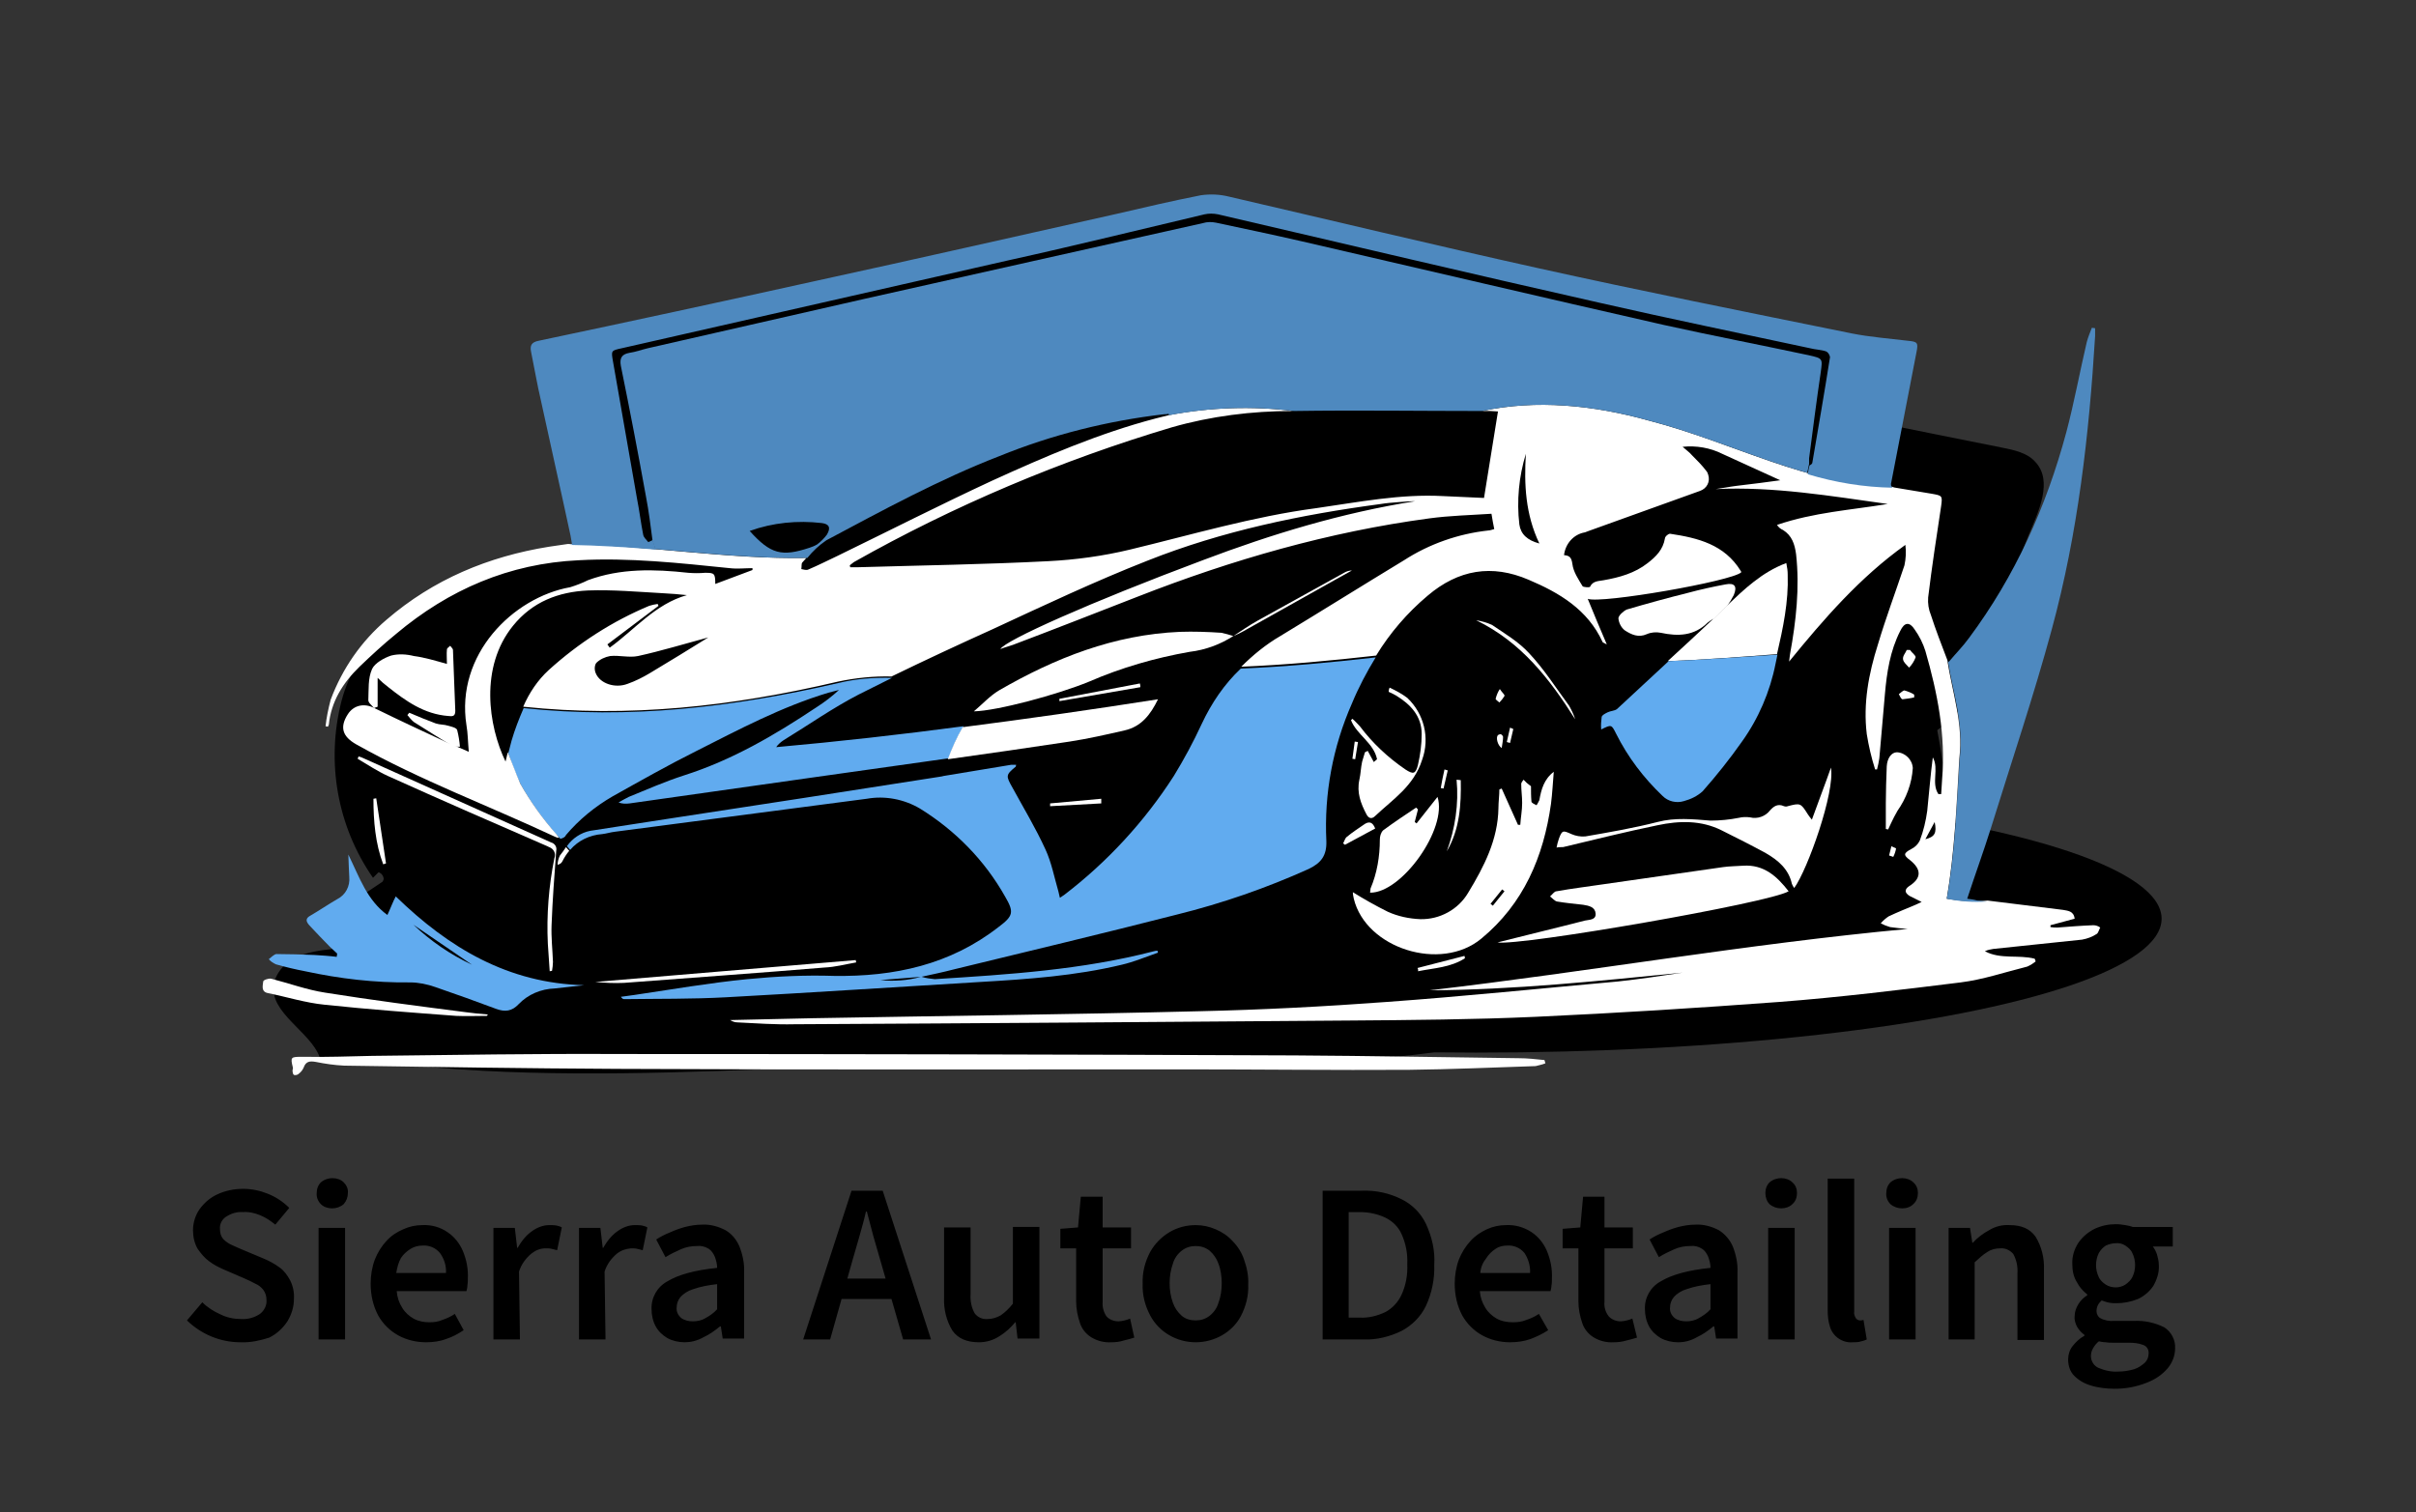 <svg xml:space="preserve" style="enable-background:new 0 0 519.5 325.3;" viewBox="0 0 519.5 325.3" y="0px" x="0px" xmlns:xlink="http://www.w3.org/1999/xlink" xmlns="http://www.w3.org/2000/svg" id="Layer_1" version="1.1">
<rect x="0" y="0" width="519.5" height="325.3" fill="#333333" stroke="none"/>
<style type="text/css">
	.st0{fill:#FFFFFF;}
	.st1{fill:#61ABEF;}
	.st2{fill:#4E89BF;}
</style>
<ellipse ry="28.8" rx="147.4" cy="197.6" cx="317.4"></ellipse>
<path d="M402.2,90.6l28.4,5.7c2.5,0.5,5.3,1.1,7,3c3.9,4.1,0.8,10.6-1.4,15.8c-3.9,9.3-4.4,19.8-8.8,28.9
	c-8.7,17.8-30.2,25.2-48,16.5c-9.4-4.6-16.4-13.1-19-23.2c-3.5-14.5,2.1-29.7,14.2-38.5"></path>
<path d="M414.9,148.8c-4.3-20.9-8.5-41.8-12.8-62.7c-0.8-3.6-1.6-7.5-4.1-10.2c-2.9-3.1-7.3-4.1-11.4-4.9l-87-17.3
	c-13.6-2.7-25.2-9.4-39.1-8.8c-42.1,2-87,24.2-130.6,29.2l-6,44.2c-4.9,1.2-19.6,3.3-24.2,5.5c-12,5.6-23,14.3-26.3,27.1
	c-3.3,13-0.9,26.8,6.8,37.9l1.2-1.2c0.6,0.2,1.1,0.8,1.1,1.5l-0.2,0.5l-12.9,8.7c0.7,1.9,1.4,3.9,2.2,5.8c-2.8,0.3-5.8,0.7-8.3,2
	s-4.6,3.9-4.5,6.8c0.2,5.8,9.2,9.9,10.2,15.5l8.5-0.9c42.4,7.6,114.5,0,143.7,0c31.1,0,28.5-0.6,53.4,0.3
	c48.1,1.6,52.3-9.7,100.3-12.9c10.6-0.7,21.8-1.7,30.3-8.1c8.2-6.2,12.4-16.8,13.2-27.1S417,158.9,414.9,148.8z"></path>
<path d="M120.4,184c-0.3,0.6-0.5,1.3-0.5,2c0.4-0.1,0.8-0.3,1-0.7c0.4-0.8,0.9-1.6,1.5-2.3l-0.7-0.8
	C121.3,182.8,120.9,183.4,120.4,184z" class="st0"></path>
<path d="M166.9,160.7c0.4-0.6,1-1.1,1.6-1.5c5.4-3.3,10.5-6.9,16.1-9.8c2.4-1.2,4.8-2.4,7.2-3.6
	c-3.9-0.1-7.8,0.2-11.5,1.1c-23,5.3-45.1,7.8-67.7,5.4c-1,2.3-1.9,4.6-2.6,7c-0.2,0.9-0.5,1.8-0.7,2.7c0.8,2.3,1.6,4.6,2.7,6.8
	c2.2,3.9,4.9,7.6,7.9,11l0.6,0.6c0.5-0.1,1-0.3,1.2-0.8c2.8-3.3,6.2-6.1,10-8.3c5.9-3.3,11.9-6.7,17.9-9.7
	c9.3-4.7,18.5-9.6,28.5-12.6c0.8-0.2,1.6-0.4,2.3-0.6c-1.5,1.4-3.1,2.6-4.8,3.7c-9,6-18.2,11.4-28.6,14.7c-4,1.3-7.9,3-11.8,4.6
	c-0.8,0.4-1.5,0.8-2.2,1.2c0.8,0.3,1.6,0.3,2.4,0.2l38.1-5.4l30.5-4.3c0.8-2.4,1.9-4.7,3.2-6.9C193.7,158,180.3,159.5,166.9,160.7z" class="st1"></path>
<path d="M207,156.4c-1.3,2.2-2.3,4.5-3.2,6.9c8.7-1.2,17.5-2.5,26.2-3.8c3.9-0.6,7.9-1.5,11.8-2.4
	c3.6-0.8,5.6-3.4,7.2-6.7C235,152.6,221,154.6,207,156.4z" class="st0"></path>
<path d="M258.4,155.7c-1.8,3.9-3.8,7.6-6,11.2c-6.3,9.8-14.3,18.5-23.6,25.6c-0.3,0.2-0.6,0.4-0.9,0.6
	c-0.1-0.5-0.2-0.9-0.3-1.3c-0.9-3.1-1.5-6.3-2.8-9.1c-2.1-4.6-4.7-8.9-7.1-13.3c-1.4-2.5-1.5-2.7,0.7-4.5c0.1-0.1,0-0.2,0.1-0.4
	c-0.4,0-0.8,0-1.1,0c-4.8,0.8-9.7,1.6-14.5,2.4c-0.3,1.1-0.6,2.4-0.8,3.6c0.2-1.2,0.5-2.4,0.8-3.6l-0.4,0.1
	c-19.6,3.1-39.2,6.1-58.8,9.1c-5.6,0.9-11.2,1.7-16.8,2.6c-2,0.4-3.8,1.6-5,3.3l0.7,0.8c1.7-2,4.2-3.2,6.9-3.4
	c0.9-0.1,1.8-0.4,2.7-0.5l54.2-7.1c3.9-0.7,8,0.1,11.4,2.1c7.6,4.7,13.9,11.1,18.3,18.9c2,3.4,1.8,4.2-1.4,6.6
	c-10.4,8.1-22.4,10.7-35.4,10.5c-6.2-0.2-12.4,0.1-18.6,0.7c-8.1,0.8-16.2,2.2-24.3,3.4c-1,0.1-1.9,0.3-2.9,0.4
	c0.3,0.4,0.5,0.5,0.7,0.5c7.3-0.1,14.6,0,21.9-0.4c18.3-1,36.5-2.2,54.8-3.3c10.2-0.6,20.3-1.3,30.3-3.7c2.6-0.6,5.2-1.7,7.8-2.6
	c0-0.1-0.1-0.3-0.1-0.4c-0.3,0-0.5,0-0.8,0.1c-15.4,4-31.2,5-47.1,6c-0.9-0.1-1.9-0.2-2.8-0.5H198c-2.8,0.8-5.8,1-8.7,0.7l8.7-0.7
	h0.1c2.3-0.5,4.7-1,7-1.6c16-3.9,32-7.7,48-11.8c9.7-2.4,19.2-5.7,28.3-9.8c2.7-1.3,3.9-2.9,3.8-6c-0.5-10.2,1.4-20.3,5.5-29.6
	c1.4-3.4,3.2-6.8,5.1-9.9c-9.7,1.1-19.3,2-29,2.4C263.3,147.1,260.5,151.2,258.4,155.7z" class="st1"></path>
<path d="M418.6,193.3c1.7-10,2.1-19.9,2.7-30.2c0.9-7.3-1.5-14.2-2.6-21.2c-1.3-3.4-2.5-6.5-3.5-9.6
	c-0.5-1.2-0.7-2.5-0.6-3.8c0.8-6.6,1.8-13.1,2.8-19.7c0.3-2.2,0.2-2.2-2-2.6c-2.6-0.4-5.2-0.9-7.8-1.3c-0.2,0-0.5-0.1-0.7-0.2
	c-18.1-0.3-34.4-9.6-52.2-14.2c-12.1-3.4-24.4-4.6-36-2.1h1.8c0.5,0,1,0.1,1.6,0.1c-1,6.2-2,12.3-3,18.6l-8.8-0.4
	c-9.2-0.5-18.2,1.3-27.3,2.6c-13.6,1.8-26.7,5.7-40,8.9c-5.8,1.4-11.7,2.2-17.6,2.5c-13.6,0.7-27.2,0.9-40.8,1.3h-1.8
	c0-0.1,0-0.3-0.1-0.4c0.3-0.2,0.6-0.5,0.9-0.7c21.6-12.2,44.6-21.9,68.4-29c8.4-2.4,17.2-3.5,25.9-3.5h0.2c-8.9-1.1-18-0.8-26.8,0.9
	l0,0l-2.8,0.7c-12.2,3.2-23.8,8.2-35.2,13.4c-11.2,5.2-22.2,10.8-33.3,16.2c-2.1,1-4.1,2-6.2,2.9c-0.4,0.2-1,0-1.5-0.1
	c0.1-0.5,0-1.2,0.2-1.4s0.6-0.7,0.9-1c-17,0.3-34.2-2.7-51.3-3l-4.1,0.6c-13,2.1-24.8,7-34.9,15.7c-5.4,4.6-9.5,10.5-12,17.2
	c-0.5,1.9-0.9,3.8-1.1,5.7l0.5,0.1c0.1-0.1,0.1-0.3,0.2-0.4c0.5-5,3-9,6.6-12.5c2.5-2.4,5.1-4.8,7.8-7c11.4-9.6,24.4-15.2,39.3-15.9
	c10.9-0.6,21.7,0.6,32.5,1.7c1.6,0.2,3.3,0,4.9,0c0,0.1,0,0.2,0,0.4l-8,3c0-2.3-0.2-2.4-2.2-2.4c-1.2,0.1-2.4,0.1-3.6,0
	c-7.3-0.8-14.6-1-21.6,1.6c-1.2,0.6-2.5,1.1-3.8,1.5c-12.3,2.2-24.7,14.5-22.3,29.7c0.3,1.7,0.3,3.5,0.5,5.7l-3.2-1.4l-0.4-0.1
	c-5.6-2.6-11.2-5.2-16.7-7.9c-2.1-1.1-4.4-0.7-5.7,1.3c-1.8,2.8-1.2,4.8,1.8,6.5c13.7,7.7,28.5,13.2,42.8,19.9
	c0.2,0.1,0.5,0.2,0.8,0.2l-0.5-0.7c-3-3.4-5.6-7-7.8-10.9c-1-2.3-1.8-4.6-2.7-6.8c-0.2,0.6-0.3,1.3-0.5,2
	c-3.7-7.7-5.6-20.3,1.6-29.2c4.2-5.2,9.8-7.3,16.1-7.6c5.4-0.2,10.8,0.3,16.3,0.6c1.6,0.1,3.3,0.2,5,0.4
	c-6.8,1.9-11.2,7.4-16.6,11.3l-0.5-0.7l11-8.3c-0.1-0.1-0.1-0.3-0.2-0.4c-0.6,0.1-1.2,0.2-1.8,0.4c-7.9,3.3-15.2,8-21.6,13.8
	c-2.4,2.2-4.2,4.9-5.5,7.9c22.7,2.4,44.7,0,67.7-5.4c3.8-0.8,7.7-1.2,11.5-1.1c7.2-3.5,14.5-6.9,21.8-10.2c11-5.1,22-10.3,33.2-14.7
	c16.1-6.4,33-9.9,50.2-12.2c1.2-0.2,2.5-0.3,3.8-0.4s2.4-0.2,3.6-0.2c-15.8,2.5-30.9,7.1-45.7,12.7c-24.3,9.1-42.4,17.2-43.5,19.1
	c1-0.4,1.9-0.6,2.7-0.9c9-3.4,17.9-6.9,26.9-10.4c20.2-7.9,41-13.9,62.6-16.8c4.4-0.6,8.9-0.7,13.4-1c0.2,1.3,0.4,2.3,0.6,3.3
	c-0.4,0.1-0.9,0.3-1.3,0.3c-6.4,0.7-12.7,2.9-18.1,6.4c-8.9,5.4-17.7,10.9-26.6,16.3c-3.1,1.8-5.9,4.1-8.4,6.6
	c9.7-0.4,19.3-1.3,29-2.4c3-4.9,6.7-9.2,11.1-12.9c6.6-5.6,13.8-6.8,21.7-3.4c6.6,2.8,12.7,6.4,15.9,13.4c0,0.1,0.2,0.1,0.9,0.5
	c-1.5-3.5-2.8-6.6-4.1-9.8c2.9,1.1,31-3.8,33-5.7c0-0.1,0-0.2-0.1-0.3c-3.5-5.7-9.2-7.1-15.2-8c-0.4,0-1.1,0.6-1.1,1
	c-0.4,2.4-1.9,3.9-3.7,5.3c-2.8,2.2-6.1,3.1-9.5,3.7c-1,0.2-2.3,0.1-2.9,1.4c-0.1,0.2-1.4,0.1-1.6-0.1c-0.9-1.5-2-3.1-2.2-4.8
	c-0.2-1.4-0.6-1.8-1.8-1.9c0.3-2.5,2.1-4.5,4.5-4.9c0.3-0.1,0.5-0.2,0.8-0.3l23.9-8.6c1.5-0.5,2.3-2,1.8-3.5c0,0,0,0,0,0
	c-0.1-0.3-0.2-0.6-0.4-0.8c-0.9-1.2-2-2.3-3.1-3.4c-0.5-0.6-1.1-1-2-1.8c2.9-0.3,5.9,0.2,8.5,1.5c4.2,1.9,8.5,3.9,12.5,5.7l-4.5,0.6
	c-1.6,0.2-3.3,0.4-4.9,0.6s-3,0.5-4.5,0.7c12.5-0.6,24.8,1.5,37,3.2c-7.9,1.3-15.9,1.8-23.8,4.5c0.3,0.5,0.8,0.9,1.3,1.1
	c1.9,1.2,2.5,3,2.8,5.2c0.8,7.2,0,14.4-1.3,21.5c-0.1,0.5-0.1,1-0.2,1.6c7.5-9.2,15.2-18.1,25-25.1c0.2,1.5,0.1,3-0.2,4.4
	c-1.9,5.7-4,11.3-5.7,17c-2,6.3-3.2,12.7-2.4,19.3c0.4,2.5,1,5.1,1.8,7.6h0.4c0.2-0.8,0.4-1.6,0.5-2.4c0.4-4.6,0.8-9.2,1.2-13.8
	s1.1-9.3,3.3-13.6c0.9-1.9,2-2,3.1-0.3c1,1.4,1.8,3,2.3,4.6c2.6,9,4.4,18.1,3.6,27.6c-0.1,1.1-0.1,2.1-0.2,3.2h-0.6
	c-1.6-2.4,0.2-5.4-1.2-7.9c-0.5,3.8-0.8,7.7-1.2,11.5c-0.3,2.2-0.8,4.3-1.6,6.4c-0.4,0.8-1,1.4-1.8,1.8c-1.7,0.9-1.8,1.3-0.3,2.4
	c2.5,2,2.5,3.9-0.2,5.6c-1,0.7-1,1.4,0.1,2.1c0.8,0.4,1.6,0.8,2.6,1.3c-0.6,0.3-0.9,0.4-1.3,0.6c-1.9,0.8-3.9,1.6-5.8,2.5
	c-0.6,0.4-1.2,0.9-1.7,1.5c0.6,0.3,1.3,0.6,2,0.8c1.3,0.2,2.5,0.3,3.8,0.4c-34.4,3.2-68.5,9.2-102.8,13.2c18.2-0.1,36.3-2,54.4-3.8
	c-4.6,0.7-9.3,1.4-13.9,1.9c-16.6,1.5-33.1,3.2-49.7,4.4c-13.5,1-27,1.7-40.4,2c-27.7,0.7-55.4,1-83,1.5c-5.9,0.1-11.9,0.3-17.8,0.4
	c0.5,0.3,1,0.5,1.6,0.5c4,0.2,8.1,0.5,12.2,0.4c39.8-0.2,79.6-0.5,119.4-0.8c13.3-0.1,26.7-0.2,40-0.8c17.5-0.8,34.9-1.9,52.4-3.2
	c13-1,26.1-2.6,39-4.2c4.8-0.6,9.5-2.2,14.3-3.4c0.7-0.3,1.3-0.7,1.8-1.1c0-0.2-0.1-0.4-0.2-0.6c-3.5-0.9-7.3,0.2-10.7-1.6
	c0.6-0.3,1.2-0.4,1.8-0.5c6.4-0.7,12.7-1.3,19.1-2c1.1-0.2,2.2-0.6,3.1-1.2c0.4-0.2,0.5-0.9,0.8-1.4c-0.4-0.3-0.9-0.5-1.5-0.5
	c-2.6,0.1-5.1,0.3-7.7,0.5c-0.5,0-1,0-1.5-0.1V199l5.2-1.4c-0.2-1.7-1.5-1.7-2.5-1.9c-5.4-0.7-10.8-1.3-16.2-2
	C424.4,194,421.5,193.8,418.6,193.3z M139.7,144.8c-1.5,0.9-3.1,1.7-4.8,2.3c-2.7,1-5.9-0.1-6.8-2.3c-0.3-0.7-0.3-1.6,0.1-2.2
	c0.8-0.8,1.9-1.3,3-1.5c2-0.2,4.1,0.4,6,0c5-1.1,9.9-2.6,15.1-4C148.1,139.7,143.9,142.3,139.7,144.8L139.7,144.8z M326.7,112.8
	c-0.6-5.1-0.1-10.3,1.4-15.2c-0.4,6.6-0.1,13,2.9,19.3C328.4,116.2,327,114.9,326.7,112.8L326.7,112.8z M414,180.5l2-3.7
	C416.5,179.2,416,180,414,180.5L414,180.5z" class="st0"></path>
<path d="M423,193.3c1.7-5.2,3.5-10.1,5.1-15.2c4.4-14.2,9.2-28.4,13.1-42.8c5.6-20.6,8-41.7,9.3-63c0-0.6,0-1.2,0-1.7
	l-0.7-0.1c-0.4,1-0.8,2-1.1,3.1c-1.5,6.4-2.7,13-4.4,19.4c-4.3,16-11,30.9-20.9,44.2c-1.3,1.8-2.9,3.4-4.4,5.2l-0.2-0.5
	c1.1,7,3.5,13.8,2.6,21.2c-0.7,10.3-1,20.3-2.8,30.2c2.8,0.6,5.7,0.8,8.6,0.6l-2-0.2C424.5,193.5,423.8,193.4,423,193.3z" class="st2"></path>
<path d="M389,99.9c0-0.4,0-0.9,0-1.3c0.8-6.2,1.6-12.4,2.5-18.5c0.4-3,0.5-3-2.6-3.7c-10.3-2.2-20.7-4.2-31.1-6.5
	c-26-5.9-51.9-12-77.9-18c-6.1-1.4-12.3-2.7-18.4-4c-1-0.2-1.9-0.2-2.9,0.1c-24.3,5.4-48.6,10.9-72.8,16.3
	c-15.5,3.5-31,7.1-46.5,10.6c-1.3,0.3-2.6,0.8-4,1c-1.6,0.3-2.1,1.1-1.8,2.8c1.9,9.3,3.7,18.7,5.4,28.1c0.6,3.1,1,6.3,1.4,9.4h-0.1
	c0.3,0.6,0.5,1.3,0.7,1.9c10.9,0.9,21.8,2.1,32.7,1.9c1.2-1.5,2.5-2.7,4.1-3.8c12.2-6.5,24.3-13.1,37.2-18.1
	c11.3-4.6,23.3-7.6,35.4-9c0.3,0,0.6,0,1-0.1c0,0.1,0,0.2,0.1,0.3c8.8-1.7,17.9-2,26.8-0.9c13.5-0.2,27,0,40.5,0
	c11.6-2.5,23.9-1.3,36,2.1c11.6,3,22.6,8,33.9,11.2c0.1-0.6,0.3-1.3,0.4-1.9L389,99.9z M177.8,115c-0.6,0.8-1.3,1.5-2.1,2.1
	c-0.5,0.3-1,0.5-1.6,0.7c-6,2-8.4,1.4-12.9-3.6c5-1.8,10.3-2.3,15.5-1.7C178.3,112.7,178.7,113.5,177.8,115z" class="st2"></path>
<path d="M412.1,75.7c0.4-2,0.2-2.2-1.8-2.4c-4.1-0.5-8.2-0.8-12.2-1.6c-22.6-4.6-45.2-9.1-67.7-14.1
	c-22.1-4.9-44.1-10.2-66.1-15.3c-2-0.5-4-0.6-6.1-0.3c-6.1,1.2-12.1,2.6-18.1,4c-21.5,4.8-43,9.7-64.6,14.4
	c-19.9,4.4-39.8,8.7-59.7,12.9c-1.5,0.3-1.9,1-1.6,2.4c0.7,3.4,1.3,7,2.1,10.4c2.1,9.7,4.3,19.4,6.4,29.2c0.1,0.5,0.2,1.1,0.3,1.8
	l-0.6,0.1c6.2,0.1,12.4,0.5,18.6,1c-0.2-0.7-0.4-1.4-0.7-2l-0.9,0.4c-0.4-0.5-1-1-1.1-1.6c-0.5-2.5-0.8-5.1-1.3-7.6
	c-1.7-9.9-3.5-19.8-5.2-29.7c-0.4-2.3-0.4-2.3,1.9-2.8c27.7-6.3,55.4-12.6,83.1-18.9c14.1-3.1,28.2-6.6,42.2-9.9
	c0.9-0.2,1.9-0.2,2.9,0c27.5,6.4,54.9,12.9,82.4,19.1c14.9,3.4,30,6.5,44.9,9.7c1.1,0.3,2.4,0.3,3.5,0.7c0.4,0.2,0.7,0.7,0.8,1.2
	c-1.2,7.6-2.5,15.1-3.8,22.7c0,0.2-0.2,0.4-0.6,0.6c-0.2,0.6-0.3,1.3-0.4,1.9c6,1.8,12.1,2.8,18.3,2.9c-0.4-0.2-0.5-0.7-0.3-1.3
	C408.5,94.2,410.3,84.9,412.1,75.7z" class="st2"></path>
<path d="M384.4,123.6c0-0.8-0.1-1.5-0.3-2.5c-5.3,2-9,5.6-12.8,9.2l-2.9,2.8c-3.2,3-6.5,6.1-9.8,9.1
	c7.8-0.3,15.6-0.9,23.5-1.5C383.4,135.1,384.6,129.4,384.4,123.6z" class="st0"></path>
<path d="M358.8,142.2c-3.7,3.4-7.4,6.9-11.1,10.3c-0.5,0.4-1.4,0.4-2,0.7s-1.2,0.6-1.3,1c-0.1,0.9-0.2,1.8-0.1,2.7
	c2.2-1.1,2.2-1.1,3.2,0.9c2.5,5,5.9,9.5,10,13.4c1.2,1.2,3,1.6,4.6,1.1c1.5-0.4,2.9-1.1,4-2.1c3-3.4,5.8-6.9,8.4-10.6
	c3.6-5,6.1-10.8,7.3-16.9l0.4-1.9C374.4,141.3,366.6,141.9,358.8,142.2z" class="st1"></path>
<path d="M332.3,228.7c-0.7,0.3-1.4,0.4-2.1,0.6c-9.1,0.3-18.2,0.7-27.2,0.8c-16.2,0.1-32.4-0.1-48.6-0.1
	c-40.6,0-81.1,0.1-121.6-0.1c-19.6-0.1-39.2-0.4-58.8-0.7c-2.1-0.1-4.1-0.4-6.1-0.8c-1.2-0.2-2.1-0.2-2.6,1.2c-0.2,0.5-0.6,1-1,1.3
	c-0.3,0.3-0.7,0.4-1.1,0.3c-0.2-0.1-0.3-0.6-0.3-1c0-0.1,0.1-0.3,0.1-0.5c-0.6-2.4-0.5-2.4,2.1-2.4c5,0.1,10-0.1,14.9-0.2
	c17.7-0.2,35.3-0.5,53-0.4c48.5,0,97,0.1,145.5,0.3c16,0.1,32,0.4,48,0.6c1.9,0,3.7,0.2,5.6,0.4L332.3,228.7z" class="st0"></path>
<path d="M72.5,205.1c-0.5-0.5-1.1-1-1.6-1.5c-1.5-1.5-2.9-3-4.4-4.6c-0.8-0.9-0.8-1.5,0.3-2.1c1.9-1.1,3.8-2.4,5.7-3.5
	c1.8-0.9,2.8-2.8,2.6-4.8c-0.1-1.4-0.1-2.8-0.2-4.8c2.4,4.9,4,9.8,8.4,13c0.7-1.5,1.2-2.9,1.8-4c11.4,11.1,24.2,18.7,40.5,19.1
	c-2.1,0.2-4.2,0.5-6.3,0.7c-3,0.1-5.8,1.3-7.8,3.4c-1.4,1.5-2.9,1.7-4.8,1c-4.3-1.6-8.7-3.2-13.1-4.7c-1.7-0.6-3.6-1-5.4-1
	c-7.6,0.1-15.2-0.8-22.6-2.4c-2.1-0.4-4.2-0.9-6.3-1.5c-0.6-0.3-1.1-0.6-1.5-1.1c0.5-0.4,1.1-1,1.6-1.1c2.7,0,5.5,0.1,8.2,0.2
	c1.6,0.1,3.2,0.2,4.8,0.4L72.5,205.1z M101.5,207.5l-12.6-8.6C92.6,202.4,96.8,205.3,101.5,207.5L101.5,207.5z" class="st1"></path>
<path d="M322.9,169.6l3.5,7.8h0.5c0.1-1.6,0.4-3.1,0.4-4.7c0-1.4-0.2-2.7-0.2-4.1c0-0.3,0.3-0.6,0.5-0.9
	c0.2,0.2,0.5,0.5,0.7,0.7s0.8,0.6,0.9,0.7c0,1.1,0,2.2,0.1,3.3c0,0.3,0.7,0.6,1.1,0.8c0.2-0.3,0.4-0.7,0.6-1.1
	c0.4-2.3,1-4.5,3.1-6.1c-0.2,2.3-0.3,4.6-0.6,6.9c-1.6,11.4-5.9,21.5-15,29c-8.7,7.2-24.8,2.1-27.4-8.6c-0.1-0.5-0.2-0.9-0.2-1.4
	c2.4,1.5,4.9,2.9,7.5,4.2c2.2,1,4.6,1.5,7,1.6c4.2,0.1,8.2-2.1,10.3-5.7c3.4-5.6,6.4-11.4,6.5-18.2c0-1.3,0.2-2.7,0.2-4L322.9,169.6
	z M323.5,191.7l-0.5-0.4l-2.5,3.1l0.5,0.4L323.5,191.7z" class="st0"></path>
<path d="M322,202.7c6.3-1.6,12.6-3.1,18.8-4.7c0.9-0.2,2.4-0.1,2.3-1.5s-1.4-1.7-2.7-1.9c-1.9-0.2-3.8-0.4-5.6-0.7
	c-0.5-0.1-1-0.7-1.5-1.1c0.5-0.4,0.9-1.1,1.4-1.1c3.3-0.6,6.7-1,10-1.5c8.6-1.2,17.2-2.5,25.8-3.7c1.4-0.2,2.9-0.2,4.3-0.3
	c4.5-0.3,7.3,2.3,9.8,5.5C380.5,194.2,326.9,203.5,322,202.7z" class="st0"></path>
<path d="M265.2,136.8c-2.8,1.8-6,3-9.4,3.4c-7.4,1.3-14.7,3.4-21.6,6.4c-6.8,2.8-19.8,6.3-24.8,6.4
	c1.8-1.5,3.4-3.3,5.4-4.5c12.1-7,24.8-12,38.9-12.6c3-0.1,5.9,0,8.9,0.2C263.5,136.3,264.3,136.5,265.2,136.8L265.2,136.8z" class="st0"></path>
<path d="M334.7,182.3c0.1-0.6,0.3-1.3,0.5-1.9c0.7-1.9,0.9-1.8,2.7-1c0.9,0.4,2,0.6,3,0.5c5.2-0.9,10.4-1.8,15.5-3.1
	c3.8-1,7.6-0.6,11.4-0.3c2,0,4.1-0.2,6.1-0.6c0.8-0.2,1.6-0.2,2.4-0.1c1.6,0.4,3.3-0.2,4.3-1.5c0.8-0.9,1.7-1.5,3-0.9
	c0.3,0.1,0.6,0.1,0.8,0c2.7-0.7,2.8-0.7,4.3,1.7c0.2,0.3,0.4,0.6,0.9,1.2c1.4-3.9,2.8-7.5,4.1-11.2c0.9,5.3-5,21.9-7.9,25.9
	c-0.2-0.3-0.4-0.6-0.5-0.9c-0.7-3.2-3-5.1-5.6-6.6c-3.1-1.7-6.3-3.3-9.5-4.9c-4.4-2.2-9.1-2.1-13.8-1.1c-6.8,1.4-13.6,3.1-20.3,4.7
	C335.6,182.2,335.1,182.2,334.7,182.3z" class="st0"></path>
<path d="M96.1,142.8c0-1.2-0.1-2.1,0-3.1c0-0.3,0.4-0.5,0.7-0.8c0.2,0.3,0.6,0.6,0.6,0.9c0.2,4.4,0.3,8.8,0.5,13.1
	c0,1.2-0.6,1.2-1.5,1.1c-5.2-0.4-9.1-3.2-12.9-6.2c-0.8-0.6-1.6-1.3-2.3-2v6.2l-0.8,0.3c-0.4-0.6-1.2-1.1-1.2-1.7
	c0.1-2.3-0.1-4.7,0.8-6.7c0.6-1.3,2.6-2.4,4.1-2.9c1.6-0.4,3.3-0.3,4.9,0.1C91.3,141.4,93.6,142.1,96.1,142.8z" class="st0"></path>
<path d="M371.4,130.3l-2.9,2.8c-0.5,0.2-0.9,0.5-1.3,0.8c-2.9,2.9-6.4,3-10.1,2.2c-1-0.2-2.1-0.1-3,0.3
	c-1.8,0.8-3.3,0.1-4.7-0.8c-0.8-0.6-1.3-1.6-1.4-2.6c0-0.6,1.1-1.6,1.8-1.9c4.4-1.3,8.8-2.5,13.2-3.6c2.6-0.7,5.3-1.3,8-1.8
	c2-0.4,2.6,0.4,1.8,2.3C372.4,128.8,371.9,129.6,371.4,130.3z" class="st0"></path>
<path d="M304.9,174.1c-0.2,0.9-0.5,1.8-0.7,2.7l0.4,0.3l4.5-5.7c2.2,6.8-7.7,20.7-14.5,20.6c0-0.3,0.1-0.6,0.1-0.9
	c1.4-3.3,2-6.9,2-10.5c0-0.7,0.2-1.5,0.7-2c2.3-1.7,4.7-3.3,7.1-4.9L304.9,174.1z" class="st0"></path>
<path d="M298.8,147.9c1.3,0.6,2.6,1.3,3.8,2.2c3.6,3.4,4.9,8.6,3.2,13.3c-1.8,5.7-6.3,8.5-10.1,12.1
	c-0.7,0.7-1.4,0.6-1.9-0.4c-1.2-2.3-2.1-4.6-1.5-7.4c0.3-1.3,0.3-2.6,0.6-3.9c0.2-0.7,0.4-1.3,0.6-2l0.6-0.3l1.3,2.4l0.7-0.6
	c-0.7-3.5-4.4-5.3-5.6-8.4l0.3-0.3c0.6,0.5,1.1,1.1,1.6,1.6c2.7,3.6,6,6.7,9.8,9.3c1.7,1.1,2.2,1,2.7-1c0.5-2.2,0.8-4.4,0.8-6.6
	c0-3.9-2.4-6.4-5.5-8.3c-0.5-0.3-1-0.5-1.6-0.8C298.6,148.4,298.7,148.1,298.8,147.9z" class="st0"></path>
<path d="M104.7,218.5c-2.2,0-4.4,0.1-6.6,0c-9.4-0.7-18.9-1.4-28.3-2.4c-4.1-0.4-8.2-1.7-12.2-2.5
	c-1.5-0.3-1.1-1.6-1-2.5c0-0.3,1.1-0.7,1.7-0.6c3.9,1,7.7,2.4,11.6,3c10,1.6,20.1,2.9,30.2,4.2c1.6,0.2,3.2,0.4,4.8,0.5L104.7,218.5
	z" class="st0"></path>
<path d="M118.2,208.9l-0.4-5.9c-0.3-6.2,0.2-12.4,1.4-18.4c0.4-1-0.1-2-1.1-2.4c-0.1,0-0.1,0-0.2-0.1
	c-11.5-5-23-10-34.5-15.2c-2.2-1-4.3-2.4-6.5-3.7l0.2-0.5c0.4,0.1,0.7,0.2,1.1,0.4c13.4,6,26.9,12.1,40.3,18.1
	c0.8,0.2,1.3,1,1.1,1.8c-0.4,5.3-0.8,10.7-1,16c-0.1,2.6,0.2,5.2,0.3,7.9c0,0.6-0.1,1.3-0.2,1.9L118.2,208.9z" class="st0"></path>
<path d="M405.5,178.3v-5.6c0-2.6,0.1-5.2,0.2-7.9c0.1-1.7,1-3,2.2-3c1.8,0.1,3.3,1.6,3.4,3.4c-0.2,3.3-1.4,6.5-3.3,9.2
	c-0.5,0.9-1,1.8-1.4,2.7l-0.6,1.3L405.5,178.3z" class="st0"></path>
<path d="M184.1,207c-2.3,0.4-4.5,1-6.8,1.1c-14.4,1.2-28.7,2.2-43.1,3.3c-2.1,0.1-4.1,0-6.2-0.2l56-4.7L184.1,207z" class="st0"></path>
<path d="M97.9,160.6h-0.4c-2.9-1.8-5.7-3.5-8.5-5.3c-0.5-0.4-1-1-1.4-1.5l0.4-0.5c1.9,0.8,3.8,1.6,5.7,2.3
	c0.9,0.3,1.8,0.2,2.7,0.5c0.7,0.2,1.7,0.4,1.9,0.9c0.3,1.2,0.5,2.4,0.6,3.6L97.9,160.6z" class="st0"></path>
<path d="M338.7,154.7c-5.5-8.7-11.6-16.6-21.3-21.3c1.2,0.2,2.3,0.5,3.4,1c2.8,1.9,5.7,3.6,8,6.1
	c3.2,3.4,5.8,7.5,8.6,11.3C337.9,152.7,338.4,153.7,338.7,154.7z" class="st0"></path>
<path d="M82.4,185.9c-1.7-4.5-2.1-9.3-2.1-14.1l0.6-0.1l2.1,14L82.4,185.9z" class="st0"></path>
<path d="M265.2,136.8c1.7-1.1,3.4-2.3,5.2-3.3c6.2-3.4,12.4-6.9,18.6-10.3c0.5-0.3,1.1-0.5,1.7-0.5l-3.6,2l-19.8,11.1
	C266.6,136.2,265.9,136.5,265.2,136.8L265.2,136.8z" class="st0"></path>
<path d="M295.7,178.2l-6.5,3.5l-0.4-0.3c0.3-0.5,0.4-1.1,0.8-1.4c1.2-1,2.6-1.9,3.9-2.8
	C294.5,176.6,295.2,176.9,295.7,178.2z" class="st0"></path>
<path d="M227.8,150.3l17.3-3.3c0.1,0.3,0.1,0.5,0.1,0.8l-17.4,3L227.8,150.3z" class="st0"></path>
<path d="M311.1,183.1c1.8-4.9,2.6-10.2,2.1-15.4l0.9,0.1C314.2,173.1,313.9,178.3,311.1,183.1z" class="st0"></path>
<path d="M304.8,208.2l10.1-2.6c0,0.1,0.1,0.3,0.1,0.5c-3.1,2-6.6,2.1-10.1,2.8C305,208.6,304.9,208.4,304.8,208.2z" class="st0"></path>
<path d="M236.8,172.8l-11,0.6v-0.6l11-1V172.8z" class="st0"></path>
<path d="M410.7,139.8c0.4,0.6,1.3,1.2,1.2,1.6c-0.3,0.8-0.8,1.6-1.4,2.2c-0.5-0.6-1.2-1.1-1.3-1.8s0.5-1.3,0.8-2
	L410.7,139.8z" class="st0"></path>
<path d="M411.6,150c-0.8,0.2-1.7,0.3-2.5,0.4c-0.3,0-0.6-0.7-0.8-1.1c0.4-0.3,0.9-0.8,1.2-0.8c0.7,0.2,1.5,0.5,2.1,0.9
	L411.6,150z" class="st0"></path>
<path d="M322.5,148.2c0.5,0.8,1.1,1.2,1,1.5c-0.3,0.5-0.7,1-1.1,1.4c-0.3-0.3-0.8-0.6-0.8-0.8
	C321.8,149.5,322.1,148.8,322.5,148.2z" class="st0"></path>
<path d="M322.9,160.9c-0.9-0.6-1.3-2.3-0.8-2.8c0.2-0.1,0.4-0.2,0.6-0.2c0.2,0.1,0.5,0.4,0.5,0.6
	C323.2,159.3,323,160.1,322.9,160.9z" class="st0"></path>
<path d="M311.3,165.7l-0.9,3.9l-0.6-0.1c0.2-1.3,0.5-2.6,0.8-4L311.3,165.7z" class="st0"></path>
<path d="M406.2,184l0.5-2c0.3,0.2,1,0.4,1,0.5c-0.1,0.6-0.3,1.2-0.6,1.8L406.2,184z" class="st0"></path>
<path d="M292,159.6c-0.2,1.2-0.4,2.5-0.6,3.7l-0.6-0.1l0.5-3.7L292,159.6z" class="st0"></path>
<path d="M325.4,156.8c-0.2,1-0.5,2-0.7,3l-0.7-0.2l0.7-3.1L325.4,156.8z" class="st0"></path>
<path d="M51.7,288.7L51.7,288.7c-4.3,0-8.4-1.7-11.5-4.7l0,0l3.3-3.9c1.1,1.1,2.5,2,3.9,2.6c1.4,0.7,2.9,1,4.4,1l0,0
	c1.5,0.1,2.9-0.3,4.1-1.1c0.9-0.7,1.5-1.8,1.4-3l0,0c0-0.8-0.2-1.5-0.7-2.2c-0.5-0.6-1-1-1.7-1.3c-0.7-0.4-1.6-0.8-2.5-1.2l0,0
	L48,273c-1.1-0.5-2.1-1-3-1.7c-1-0.7-1.8-1.7-2.5-2.7c-0.7-1.2-1-2.6-1-4l0,0c0-1.6,0.5-3.2,1.4-4.5c1-1.4,2.3-2.5,3.8-3.2
	c1.7-0.8,3.6-1.2,5.6-1.2l0,0c1.9,0,3.7,0.4,5.4,1.1c1.7,0.7,3.2,1.7,4.5,3l0,0l-3,3.6c-1-0.8-2-1.5-3.2-2c-1.2-0.5-2.5-0.8-3.8-0.7
	l0,0c-1.3-0.1-2.5,0.3-3.6,1c-0.9,0.6-1.4,1.6-1.3,2.7l0,0c0,0.8,0.2,1.5,0.7,2.1c0.6,0.6,1.2,1,1.9,1.3c0.8,0.4,1.6,0.7,2.5,1.1
	l0,0l4.3,1.8c1.2,0.5,2.3,1.1,3.4,1.9c1,0.7,1.7,1.7,2.3,2.8c0.6,1.2,0.9,2.6,0.8,4l0,0c0,1.7-0.5,3.3-1.4,4.8
	c-1,1.5-2.3,2.7-3.9,3.5C56,288.3,53.9,288.8,51.7,288.7z M74.2,288.1h-5.7v-24h5.7V288.1z M71.4,259.9L71.4,259.9
	c-0.9,0-1.8-0.3-2.4-0.9c-0.6-0.6-1-1.5-0.9-2.4l0,0c0-0.9,0.3-1.7,0.9-2.3c0.7-0.6,1.6-0.9,2.5-0.9l0,0c0.9,0,1.8,0.3,2.4,0.9
	c0.6,0.6,1,1.4,0.9,2.3l0,0c0,0.9-0.3,1.7-0.9,2.4C73.2,259.6,72.3,259.9,71.4,259.9L71.4,259.9z M91.6,288.7L91.6,288.7
	c-2.1,0-4.2-0.5-6-1.5c-1.8-1-3.3-2.5-4.3-4.3c-1.1-2.1-1.6-4.4-1.6-6.8l0,0c0-1.8,0.3-3.6,0.9-5.2c0.6-1.5,1.4-2.8,2.5-4
	c1-1.1,2.2-1.9,3.6-2.5c1.3-0.6,2.7-0.9,4.1-0.9l0,0c1.9-0.1,3.8,0.4,5.4,1.5c1.5,1,2.6,2.4,3.3,4c0.8,1.9,1.2,3.9,1.1,6l0,0
	c0,0.5,0,1-0.1,1.5c0,0.4-0.1,0.8-0.2,1.2H85.3c0.1,1.3,0.5,2.5,1.2,3.6c0.6,1,1.4,1.7,2.4,2.3c1.1,0.6,2.3,0.8,3.4,0.8l0,0
	c1,0,1.9-0.1,2.8-0.5c0.9-0.3,1.8-0.7,2.7-1.3l0,0l1.9,3.5c-1.2,0.8-2.5,1.5-3.8,1.9C94.6,288.5,93.1,288.7,91.6,288.7z M85.2,273.8
	h10.7c0.1-1.5-0.4-3.1-1.3-4.3c-0.9-1.1-2.3-1.7-3.7-1.6l0,0c-0.9,0-1.8,0.2-2.6,0.7c-0.8,0.5-1.6,1.2-2.1,2
	C85.7,271.5,85.4,272.6,85.2,273.8L85.2,273.8z M111.8,288.1h-5.7v-24h4.6l0.5,4.3h0.1c0.8-1.4,1.8-2.7,3.1-3.6
	c1.1-0.8,2.4-1.3,3.7-1.3l0,0c0.5,0,1.1,0,1.6,0.1c0.4,0.1,0.8,0.2,1.1,0.4l0,0l-1,4.9c-0.4-0.1-0.8-0.2-1.2-0.3
	c-0.4-0.1-0.9-0.1-1.3-0.1l0,0c-1.1,0-2.1,0.4-3,1.1c-1.2,1-2.2,2.3-2.7,3.9l0,0L111.8,288.1z M130.2,288.1h-5.7v-24h4.6l0.5,4.3
	h0.1c0.8-1.4,1.8-2.7,3.1-3.6c1.1-0.8,2.4-1.3,3.7-1.3l0,0c0.5,0,1.1,0,1.6,0.1c0.4,0.1,0.8,0.2,1.1,0.4l0,0l-1,4.9
	c-0.4-0.1-0.8-0.2-1.2-0.3c-0.4-0.1-0.9-0.1-1.3-0.1l0,0c-1.1,0.1-2.1,0.4-3,1.1c-1.2,1-2.2,2.3-2.7,3.9l0,0L130.2,288.1z
	 M147.2,288.7L147.2,288.7c-1.3,0-2.6-0.3-3.7-0.9c-1-0.6-1.9-1.4-2.5-2.5c-0.6-1.1-0.9-2.4-0.9-3.7l0,0c-0.1-2.5,1.2-4.8,3.4-6
	c2.3-1.4,5.8-2.4,10.7-2.9l0,0c0-0.8-0.2-1.6-0.5-2.4c-0.3-0.7-0.7-1.3-1.3-1.7c-0.8-0.5-1.7-0.7-2.5-0.6l0,0
	c-1.2,0-2.4,0.2-3.5,0.7c-1.1,0.5-2.2,1-3.3,1.7l0,0l-2-3.8c0.9-0.6,1.9-1.1,2.9-1.5c1.1-0.5,2.2-0.9,3.3-1.2
	c1.2-0.3,2.4-0.5,3.7-0.5l0,0c1.7-0.1,3.5,0.4,5,1.2c1.4,0.8,2.4,2.1,3,3.5c0.7,1.8,1.1,3.7,1,5.6l0,0v14.2h-4.6l-0.4-2.6h-0.2
	c-1.1,0.9-2.2,1.7-3.5,2.3C149.9,288.4,148.5,288.7,147.2,288.7L147.2,288.7z M149,284.2L149,284.2c0.9,0,1.9-0.2,2.7-0.7
	c0.9-0.5,1.8-1.1,2.5-1.9l0,0v-5.4c-1.8,0.2-3.5,0.5-5.2,1.1c-1,0.3-2,0.9-2.7,1.7c-0.5,0.6-0.8,1.4-0.8,2.2l0,0
	c-0.1,0.9,0.3,1.7,1,2.3C147.2,284,148.1,284.2,149,284.2L149,284.2z M178.5,288.1h-5.8l10.4-32h6.7l10.4,32h-6l-4.9-17
	c-0.5-1.7-1-3.4-1.5-5.2c-0.5-1.8-0.9-3.5-1.4-5.3h-0.2c-0.4,1.8-0.9,3.5-1.4,5.3l-1.5,5.2l0,0L178.5,288.1z M193.9,279.4h-15.1V275
	h15.1L193.9,279.4z M210.5,288.7L210.5,288.7c-2.6,0-4.5-0.8-5.7-2.5c-1.3-2.1-1.9-4.6-1.8-7.1l0,0v-15.1h5.7v14.4
	c-0.1,1.4,0.2,2.9,0.9,4.1c0.7,0.9,1.7,1.3,2.8,1.2l0,0c1,0,1.9-0.3,2.8-0.8c1-0.7,1.8-1.5,2.6-2.5l0,0v-16.5h5.7v24h-4.7l-0.4-3.5
	h-0.1c-1,1.2-2.1,2.2-3.4,3C213.5,288.3,212,288.7,210.5,288.7L210.5,288.7z M239,288.7L239,288.7c-1.6,0.1-3.1-0.3-4.4-1.1
	c-1.1-0.7-2-1.8-2.4-3.1c-0.5-1.5-0.8-3-0.8-4.6l0,0v-11.4H228v-4.2l3.8-0.3l0.6-6.6h4.7v6.6h6.1v4.5h-6.1V280
	c-0.1,1.1,0.2,2.2,0.8,3.1c0.6,0.7,1.6,1.1,2.6,1.1l0,0c0.4,0,0.9-0.1,1.3-0.2c0.4-0.1,0.8-0.2,1.2-0.4l0,0l0.9,4.1
	c-0.6,0.2-1.4,0.4-2.2,0.6C240.8,288.6,239.9,288.7,239,288.7L239,288.7z M257.1,288.7L257.1,288.7c-4.1,0-7.9-2.2-9.8-5.8
	c-1.1-2.1-1.7-4.4-1.6-6.8l0,0c-0.1-2.4,0.5-4.7,1.6-6.8c1-1.8,2.5-3.3,4.2-4.3c1.7-1,3.6-1.5,5.6-1.5l0,0c1.5,0,2.9,0.3,4.3,0.9
	c1.4,0.6,2.6,1.4,3.6,2.5c1.1,1.1,2,2.5,2.5,4c0.6,1.7,1,3.5,0.9,5.4l0,0c0.1,2.4-0.5,4.7-1.6,6.8
	C265,286.5,261.2,288.7,257.1,288.7L257.1,288.7z M257.1,284L257.1,284c1.1,0,2.1-0.3,3-1c0.9-0.7,1.6-1.7,1.9-2.8
	c0.5-1.3,0.7-2.8,0.7-4.2l0,0c0-1.4-0.2-2.9-0.7-4.2c-0.4-1.1-1-2-1.9-2.8c-0.9-0.7-1.9-1-3-1l0,0c-1.1,0-2.1,0.3-3,1
	c-0.9,0.7-1.6,1.7-1.9,2.8c-0.5,1.4-0.7,2.8-0.7,4.2l0,0c0,1.4,0.2,2.8,0.7,4.2c0.4,1.1,1,2,1.9,2.8C254.9,283.7,256,284,257.1,284
	L257.1,284z M293.2,288.1h-8.8v-32h8.5c2.9-0.1,5.8,0.5,8.4,1.8c2.3,1.1,4.2,3,5.3,5.3c1.3,2.8,2,5.8,1.8,8.8l0,0
	c0.1,3.1-0.5,6.1-1.8,8.9c-1.1,2.3-3,4.2-5.3,5.4C298.8,287.5,296,288.2,293.2,288.1L293.2,288.1z M290,260.7v22.7h2.4
	c1.9,0.1,3.8-0.4,5.5-1.2c1.5-0.8,2.8-2.2,3.5-3.8c0.9-2,1.3-4.2,1.2-6.5l0,0c0.1-2.2-0.3-4.4-1.2-6.4c-0.7-1.6-1.9-2.8-3.5-3.6
	c-1.7-0.8-3.6-1.2-5.5-1.2L290,260.7L290,260.7z M324.7,288.7L324.7,288.7c-2.1,0-4.2-0.5-6-1.5c-1.8-1-3.3-2.5-4.3-4.3
	c-1.1-2.1-1.6-4.4-1.6-6.8l0,0c0-1.8,0.3-3.6,0.9-5.2c0.6-1.5,1.4-2.8,2.5-4c1-1.1,2.2-1.9,3.5-2.5c1.3-0.6,2.7-0.9,4.1-0.9l0,0
	c1.9-0.1,3.8,0.4,5.5,1.5c1.5,1,2.6,2.4,3.3,4c0.8,1.9,1.2,3.9,1.1,6l0,0c0,0.6,0,1.1-0.1,1.5c0,0.4-0.1,0.8-0.2,1.2h-15.2
	c0.1,1.3,0.5,2.5,1.2,3.6c0.6,1,1.4,1.7,2.4,2.3c1.1,0.6,2.3,0.8,3.5,0.8l0,0c1,0,1.9-0.1,2.9-0.5c0.9-0.3,1.8-0.7,2.7-1.3l0,0
	l2,3.5c-1.2,0.8-2.5,1.4-3.8,1.9C327.7,288.5,326.2,288.7,324.7,288.7L324.7,288.7z M318.3,273.8H329c0.1-1.5-0.4-3.1-1.2-4.3
	c-0.9-1.1-2.3-1.7-3.7-1.6l0,0c-0.9,0-1.8,0.2-2.5,0.7c-0.8,0.5-1.5,1.2-2,2C318.8,271.6,318.4,272.6,318.3,273.8L318.3,273.8z
	 M347,288.7L347,288.7c-1.6,0.1-3.1-0.3-4.4-1.1c-1.1-0.7-2-1.8-2.4-3.1c-0.5-1.5-0.8-3-0.8-4.6l0,0v-11.4H336v-4.2l3.8-0.3l0.6-6.6
	h4.6v6.6h6.1v4.5H345V280c-0.1,1.1,0.2,2.2,0.9,3.1c0.6,0.7,1.6,1.1,2.6,1.1l0,0c0.4,0,0.9-0.1,1.3-0.2c0.4-0.1,0.8-0.2,1.2-0.4l0,0
	l1,4.1c-0.6,0.2-1.4,0.4-2.2,0.6C348.8,288.6,347.9,288.7,347,288.7z M360.8,288.7L360.8,288.7c-1.3,0-2.6-0.3-3.7-0.9
	c-1-0.6-1.9-1.4-2.5-2.5c-0.6-1.1-0.9-2.4-0.9-3.7l0,0c-0.1-2.5,1.2-4.8,3.4-6c2.3-1.4,5.8-2.4,10.7-2.9l0,0c0-0.8-0.2-1.6-0.5-2.4
	c-0.3-0.7-0.7-1.3-1.3-1.7c-0.8-0.5-1.6-0.7-2.5-0.6l0,0c-1.2,0-2.4,0.2-3.5,0.7c-1.1,0.5-2.2,1-3.3,1.7l0,0l-2-3.8
	c0.9-0.6,1.9-1.1,2.9-1.5c1.1-0.5,2.2-0.9,3.3-1.2c1.2-0.3,2.4-0.5,3.7-0.5l0,0c1.7-0.1,3.5,0.4,5,1.2c1.3,0.8,2.4,2.1,3,3.5
	c0.7,1.8,1.1,3.7,1,5.6l0,0v14.2h-4.6l-0.4-2.6h-0.2c-1.1,0.9-2.2,1.7-3.5,2.3C363.5,288.4,362.2,288.7,360.8,288.7L360.8,288.7z
	 M362.6,284.2L362.6,284.2c0.9,0,1.9-0.2,2.7-0.7c0.9-0.5,1.8-1.1,2.5-1.9l0,0v-5.4c-1.8,0.2-3.5,0.5-5.2,1.1c-1,0.3-2,0.9-2.7,1.7
	c-0.5,0.6-0.8,1.4-0.8,2.2l0,0c-0.1,0.9,0.3,1.7,1,2.3C360.8,284,361.7,284.2,362.6,284.2L362.6,284.2z M385.9,288.1h-5.7v-24h5.7
	V288.1z M383,259.9L383,259.9c-0.9,0-1.8-0.3-2.5-0.9c-0.6-0.6-0.9-1.5-0.9-2.4l0,0c0-0.9,0.3-1.7,0.9-2.3c0.7-0.6,1.6-0.9,2.5-0.9
	l0,0c0.9,0,1.8,0.3,2.4,0.9c0.7,0.6,1,1.4,1,2.3l0,0c0,0.9-0.3,1.8-1,2.4C384.8,259.6,383.9,259.9,383,259.9z M398.4,288.7
	L398.4,288.7c-1.1,0.1-2.2-0.2-3.2-0.9c-0.8-0.6-1.4-1.4-1.7-2.4c-0.4-1.2-0.5-2.4-0.5-3.6l0,0v-28.3h5.7v28.6
	c-0.1,0.5,0.1,1,0.4,1.5c0.2,0.2,0.5,0.4,0.8,0.4l0,0c0.1,0,0.2,0,0.3,0l0.5-0.1l0,0l0.7,4.2c-0.4,0.2-0.8,0.3-1.2,0.4
	C399.6,288.7,399,288.7,398.4,288.7L398.4,288.7z M411.9,288.1h-5.7v-24h5.7V288.1z M409,259.9L409,259.9c-0.9,0-1.8-0.3-2.5-0.9
	c-0.6-0.6-1-1.5-0.9-2.4l0,0c0-0.9,0.3-1.7,0.9-2.3c0.7-0.6,1.6-0.9,2.5-0.9l0,0c0.9,0,1.8,0.3,2.4,0.9c0.7,0.6,1,1.4,1,2.3l0,0
	c0,0.9-0.3,1.8-1,2.4C410.8,259.6,410,259.9,409,259.9L409,259.9z M424.7,288.1H419v-24h4.6l0.5,3.2h0.1c1-1.1,2.2-2,3.5-2.7
	c1.3-0.8,2.8-1.2,4.4-1.1l0,0c2.6,0,4.4,0.8,5.6,2.5c1.3,2.1,1.9,4.6,1.8,7.1l0,0v15.1h-5.7v-14.3c0.1-1.5-0.2-2.9-0.9-4.2
	c-0.7-0.8-1.7-1.3-2.8-1.2l0,0c-1,0-1.9,0.2-2.8,0.8c-1,0.6-1.8,1.4-2.7,2.2l0,0V288.1z M454.7,298.7L454.7,298.7
	c-1.7,0-3.5-0.2-5.1-0.7c-1.4-0.4-2.6-1.1-3.6-2.1c-0.9-0.9-1.3-2.2-1.3-3.5l0,0c0-1,0.3-2,0.9-2.8c0.7-0.9,1.5-1.7,2.6-2.3l0,0
	v-0.2c-0.6-0.4-1.1-1-1.5-1.6c-0.4-0.7-0.7-1.6-0.6-2.4l0,0c0-0.9,0.3-1.8,0.8-2.6c0.5-0.8,1.1-1.4,1.9-1.9l0,0v-0.2
	c-0.9-0.7-1.7-1.6-2.2-2.6c-0.7-1.1-1-2.4-1-3.8l0,0c-0.1-1.7,0.4-3.3,1.3-4.7c0.9-1.3,2.1-2.3,3.5-3c1.5-0.7,3-1,4.6-1l0,0
	c0.7,0,1.3,0.1,2,0.2c0.5,0.1,1.1,0.2,1.6,0.4h8.6v4.2h-4.3c0.4,0.5,0.7,1.1,0.9,1.7c0.2,0.7,0.4,1.5,0.4,2.3l0,0
	c0.1,1.6-0.4,3.1-1.2,4.5c-0.8,1.2-2,2.2-3.3,2.8c-1.5,0.6-3.1,0.9-4.6,0.9l0,0c-0.5,0-1,0-1.5-0.1c-0.6-0.1-1.1-0.3-1.7-0.5l0,0
	c-0.3,0.3-0.6,0.6-0.8,1c-0.2,0.4-0.3,0.9-0.3,1.3l0,0c0,0.6,0.3,1.2,0.8,1.5c0.9,0.5,2,0.7,3,0.6h4.3c2.3-0.1,4.5,0.4,6.5,1.4
	c1.5,1,2.4,2.7,2.3,4.5l0,0c0,1.6-0.6,3.1-1.6,4.3c-1.2,1.4-2.7,2.4-4.5,3.1C459.3,298.3,457.1,298.7,454.7,298.7L454.7,298.7z
	 M454.9,276.9L454.9,276.9c0.7,0,1.5-0.2,2.1-0.6c0.6-0.4,1.2-1,1.5-1.6c0.4-0.8,0.6-1.7,0.6-2.6l0,0c0-0.9-0.2-1.8-0.6-2.6
	c-0.3-0.7-0.9-1.2-1.5-1.6c-0.6-0.4-1.4-0.6-2.1-0.5l0,0c-0.7,0-1.4,0.2-2.1,0.5c-0.6,0.4-1.1,0.9-1.5,1.6c-0.4,0.8-0.6,1.7-0.6,2.6
	l0,0c0,0.9,0.2,1.8,0.6,2.6c0.3,0.7,0.9,1.2,1.5,1.6c0.6,0.4,1.4,0.6,2.2,0.6L454.9,276.9z M455.5,295L455.5,295
	c1.2,0,2.3-0.2,3.4-0.5c0.9-0.3,1.6-0.8,2.3-1.4c0.5-0.5,0.8-1.2,0.8-1.9l0,0c0.1-0.8-0.3-1.6-1.1-1.9c-1-0.4-2.1-0.5-3.1-0.5h-3.3
	c-0.6,0-1.2,0-1.7-0.1c-0.5,0-1-0.1-1.5-0.2l0,0c-0.5,0.4-1,1-1.3,1.6c-0.3,0.5-0.4,1.1-0.4,1.6l0,0c0,1.1,0.7,2.1,1.6,2.5
	C452.6,294.8,454.1,295.1,455.5,295L455.5,295z"></path>
</svg>
